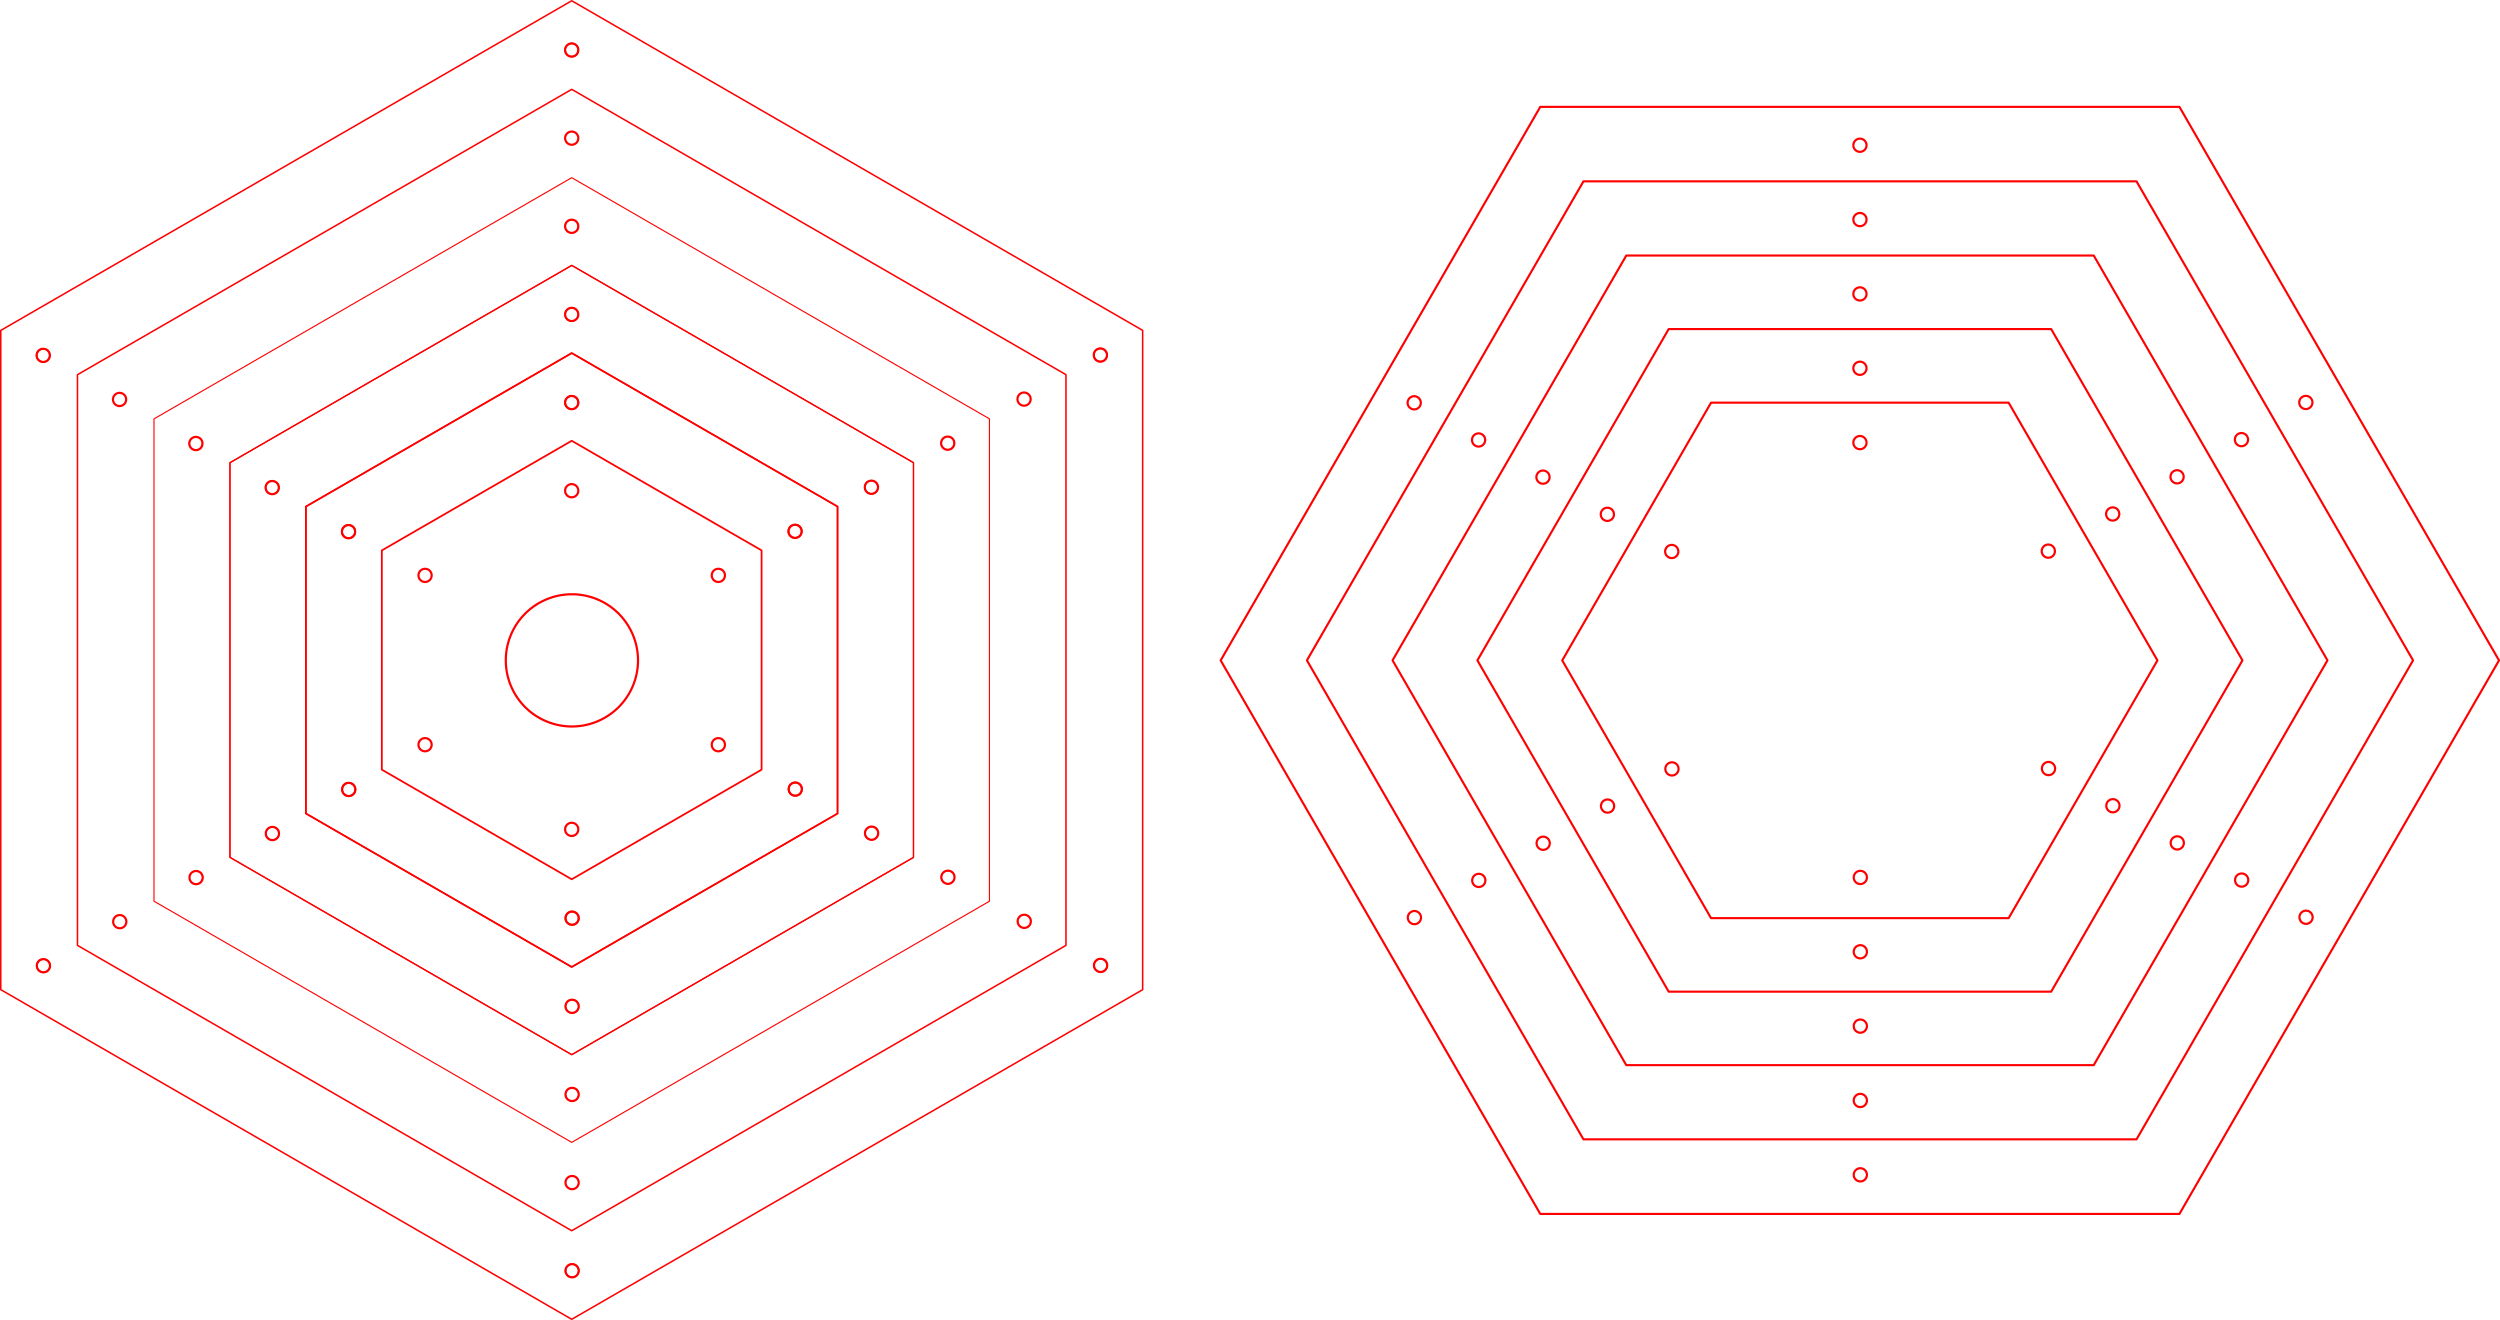<?xml version="1.0" encoding="UTF-8" standalone="no"?>
<!-- Created with Inkscape (http://www.inkscape.org/) -->

<svg
   width="567.296mm"
   height="299.549mm"
   viewBox="0 0 567.296 299.549"
   version="1.1"
   id="svg1"
   inkscape:version="1.3.2 (091e20e, 2023-11-25, custom)"
   sodipodi:docname="lampa.svg"
   xmlns:inkscape="http://www.inkscape.org/namespaces/inkscape"
   xmlns:sodipodi="http://sodipodi.sourceforge.net/DTD/sodipodi-0.dtd"
   xmlns="http://www.w3.org/2000/svg"
   xmlns:svg="http://www.w3.org/2000/svg">
  <sodipodi:namedview
     id="namedview1"
     pagecolor="#ffffff"
     bordercolor="#000000"
     borderopacity="0.25"
     inkscape:showpageshadow="2"
     inkscape:pageopacity="0.0"
     inkscape:pagecheckerboard="0"
     inkscape:deskcolor="#d1d1d1"
     inkscape:document-units="mm"
     showguides="false"
     showgrid="false"
     inkscape:zoom="0.40996022"
     inkscape:cx="1120.8405"
     inkscape:cy="567.1282"
     inkscape:window-width="1366"
     inkscape:window-height="705"
     inkscape:window-x="-8"
     inkscape:window-y="-8"
     inkscape:window-maximized="1"
     inkscape:current-layer="layer1">
    <inkscape:grid
       id="grid21"
       units="mm"
       originx="0.176"
       originy="-0.149"
       spacingx="1"
       spacingy="1"
       empcolor="#0099e5"
       empopacity="0.302"
       color="#0099e5"
       opacity="0.149"
       empspacing="5"
       dotted="false"
       gridanglex="30"
       gridanglez="30"
       visible="false" />
    <sodipodi:guide
       position="129.776,101.781"
       orientation="0,1"
       id="guide21"
       inkscape:locked="false"
       inkscape:label=""
       inkscape:color="rgb(0,134,229)" />
    <sodipodi:guide
       position="129.732,181.228"
       orientation="1,0"
       id="guide22"
       inkscape:locked="false" />
    <sodipodi:guide
       position="129.776,101.781"
       orientation="0.866,-0.5"
       id="guide23"
       inkscape:locked="false"
       inkscape:label=""
       inkscape:color="rgb(0,134,229)" />
    <sodipodi:guide
       position="129.776,101.781"
       orientation="-0.866,-0.5"
       id="guide24"
       inkscape:label=""
       inkscape:locked="false"
       inkscape:color="rgb(0,134,229)" />
    <sodipodi:guide
       position="129.776,101.781"
       orientation="-0.5,0.866"
       id="guide25"
       inkscape:label=""
       inkscape:locked="false"
       inkscape:color="rgb(0,134,229)" />
    <sodipodi:guide
       position="129.776,101.781"
       orientation="0.5,0.866"
       id="guide26"
       inkscape:label=""
       inkscape:locked="false"
       inkscape:color="rgb(0,134,229)" />
    <sodipodi:guide
       position="109.29,218.596"
       orientation="0,1"
       id="guide41"
       inkscape:locked="false"
       inkscape:label=""
       inkscape:color="rgb(0,134,229)" />
  </sodipodi:namedview>
  <defs
     id="defs1">
    <inkscape:path-effect
       effect="copy_rotate"
       starting_point="131.1,150"
       origin="129.6,150"
       id="path-effect112"
       is_visible="true"
       lpeversion="1.2"
       lpesatellites=""
       method="normal"
       num_copies="6"
       starting_angle="0"
       rotation_angle="60"
       gap="-0.01"
       copies_to_360="true"
       mirror_copies="false"
       split_items="false"
       link_styles="false" />
    <inkscape:path-effect
       effect="copy_rotate"
       starting_point="139.902,93.531"
       origin="138.402,93.531"
       id="path-effect75"
       is_visible="true"
       lpeversion="1.2"
       lpesatellites=""
       method="normal"
       num_copies="6"
       starting_angle="0"
       rotation_angle="60"
       gap="-0.01"
       copies_to_360="true"
       mirror_copies="false"
       split_items="false"
       link_styles="false" />
    <inkscape:path-effect
       effect="copy_rotate"
       starting_point="165.168,93.608"
       origin="138.446,93.608"
       id="path-effect41"
       is_visible="true"
       lpeversion="1.2"
       lpesatellites=""
       method="normal"
       num_copies="6"
       starting_angle="0"
       rotation_angle="72"
       gap="-0.01"
       copies_to_360="true"
       mirror_copies="false"
       split_items="false"
       link_styles="false" />
    <inkscape:path-effect
       effect="offset"
       id="path-effect20"
       is_visible="true"
       lpeversion="1.2"
       linejoin_type="miter"
       unit="mm"
       offset="-37.166"
       miter_limit="4"
       attempt_force_join="false"
       update_on_knot_move="true" />
    <inkscape:path-effect
       effect="offset"
       id="path-effect18"
       is_visible="true"
       lpeversion="1.2"
       linejoin_type="miter"
       unit="mm"
       offset="-52.033"
       miter_limit="4"
       attempt_force_join="false"
       update_on_knot_move="true" />
    <inkscape:path-effect
       effect="offset"
       id="path-effect16"
       is_visible="true"
       lpeversion="1.2"
       linejoin_type="miter"
       unit="mm"
       offset="-66.9"
       miter_limit="4"
       attempt_force_join="false"
       update_on_knot_move="true" />
    <inkscape:path-effect
       effect="offset"
       id="path-effect14"
       is_visible="true"
       lpeversion="1.2"
       linejoin_type="miter"
       unit="mm"
       offset="-74.333"
       miter_limit="4"
       attempt_force_join="false"
       update_on_knot_move="true" />
    <inkscape:path-effect
       effect="offset"
       id="path-effect12"
       is_visible="true"
       lpeversion="1.2"
       linejoin_type="miter"
       unit="mm"
       offset="-81.766"
       miter_limit="4"
       attempt_force_join="false"
       update_on_knot_move="true" />
    <inkscape:path-effect
       effect="offset"
       id="path-effect10"
       is_visible="true"
       lpeversion="1.2"
       linejoin_type="miter"
       unit="mm"
       offset="-152.714"
       miter_limit="4"
       attempt_force_join="false"
       update_on_knot_move="true" />
    <inkscape:path-effect
       effect="offset"
       id="path-effect8"
       is_visible="true"
       lpeversion="1.2"
       linejoin_type="miter"
       unit="mm"
       offset="-89.2"
       miter_limit="4"
       attempt_force_join="false"
       update_on_knot_move="true" />
    <inkscape:path-effect
       effect="offset"
       id="path-effect6"
       is_visible="true"
       lpeversion="1.2"
       linejoin_type="miter"
       unit="mm"
       offset="-50.092"
       miter_limit="4"
       attempt_force_join="false"
       update_on_knot_move="true" />
    <inkscape:path-effect
       effect="offset"
       id="path-effect4"
       is_visible="true"
       lpeversion="1.2"
       linejoin_type="miter"
       unit="mm"
       offset="-22.063"
       miter_limit="4"
       attempt_force_join="false"
       update_on_knot_move="true" />
    <inkscape:path-effect
       effect="offset"
       id="path-effect6-3"
       is_visible="true"
       lpeversion="1.2"
       linejoin_type="miter"
       unit="mm"
       offset="-48.552"
       miter_limit="4"
       attempt_force_join="false"
       update_on_knot_move="true" />
    <inkscape:path-effect
       effect="offset"
       id="path-effect12-3"
       is_visible="true"
       lpeversion="1.2"
       linejoin_type="miter"
       unit="mm"
       offset="-79.252"
       miter_limit="4"
       attempt_force_join="false"
       update_on_knot_move="true" />
    <inkscape:path-effect
       effect="offset"
       id="path-effect16-2"
       is_visible="true"
       lpeversion="1.2"
       linejoin_type="miter"
       unit="mm"
       offset="-64.843"
       miter_limit="4"
       attempt_force_join="false"
       update_on_knot_move="true" />
    <inkscape:path-effect
       effect="offset"
       id="path-effect18-2"
       is_visible="true"
       lpeversion="1.2"
       linejoin_type="miter"
       unit="mm"
       offset="-50.433"
       miter_limit="4"
       attempt_force_join="false"
       update_on_knot_move="true" />
    <inkscape:path-effect
       effect="offset"
       id="path-effect20-3"
       is_visible="true"
       lpeversion="1.2"
       linejoin_type="miter"
       unit="mm"
       offset="-36.024"
       miter_limit="4"
       attempt_force_join="false"
       update_on_knot_move="true" />
  </defs>
  <g
     inkscape:label="Layer 1"
     inkscape:groupmode="layer"
     id="layer1"
     transform="translate(-8.67,56.243)"
     style="display:inline">
    <path
       d="M 138.402,-56.069 8.845,18.731 V 168.331 L 138.402,243.131 267.959,168.331 V 18.731 Z m 0,9.676 c 0.828,0 1.5,0.672 1.5,1.5 0,0.828 -0.672,1.5 -1.5,1.5 -0.828,0 -1.5,-0.672 -1.5,-1.5 0,-0.828 0.671,-1.5 1.5,-1.5 z m 0.002,10.424 L 250.554,28.779 V 158.283 L 138.404,223.03 26.25,158.28 V 28.783 Z M 258.328,22.82 c 0.532,-0.014 1.055,0.257 1.339,0.75 0.414,0.717 0.168,1.635 -0.549,2.049 -0.717,0.414 -1.635,0.169 -2.049,-0.549 -0.414,-0.717 -0.168,-1.635 0.549,-2.049 0.224,-0.129 0.468,-0.195 0.71,-0.201 z m -239.881,0.077 c 0.265,-0.006 0.536,0.058 0.782,0.201 0.717,0.414 0.963,1.332 0.549,2.049 -0.414,0.717 -1.332,0.963 -2.049,0.549 -0.717,-0.414 -0.963,-1.332 -0.549,-2.049 0.272,-0.471 0.76,-0.738 1.267,-0.75 z M 258.381,161.32 c 0.265,-0.006 0.535,0.058 0.782,0.201 0.717,0.414 0.964,1.332 0.549,2.049 -0.414,0.717 -1.332,0.964 -2.049,0.549 -0.717,-0.414 -0.964,-1.332 -0.549,-2.049 0.272,-0.471 0.761,-0.738 1.267,-0.75 z m -239.897,0.077 c 0.532,-0.014 1.054,0.257 1.339,0.75 0.414,0.717 0.169,1.635 -0.549,2.049 -0.717,0.414 -1.635,0.168 -2.049,-0.549 -0.414,-0.717 -0.169,-1.635 0.549,-2.049 0.224,-0.129 0.468,-0.194 0.71,-0.201 z m 120.007,69.211 c 0.828,0 1.5,0.672 1.5,1.5 0,0.828 -0.672,1.5 -1.5,1.5 -0.828,0 -1.5,-0.671 -1.5,-1.5 0,-0.828 0.671,-1.5 1.5,-1.5 z"
       style="fill:none;stroke:#ff0000;stroke-width:0.35;stroke-linejoin:round"
       id="path112" />
    <path
       d="M 138.404,-15.924 43.612,38.805 V 148.258 l 94.792,54.728 94.788,-54.724 V 38.801 Z m -0.002,9.532 c 0.828,0 1.5,0.672 1.5,1.5 0,0.828 -0.672,1.5 -1.5,1.5 -0.828,0 -1.5,-0.671 -1.5,-1.5 0,-0.828 0.671,-1.5 1.5,-1.5 z m 0.002,10.369 77.554,44.775 V 138.31 L 138.403,183.085 60.847,138.307 V 48.755 Z M 223.687,42.819 c 0.532,-0.014 1.054,0.257 1.339,0.75 0.414,0.717 0.169,1.635 -0.549,2.049 -0.717,0.414 -1.635,0.169 -2.049,-0.549 -0.414,-0.717 -0.169,-1.635 0.549,-2.049 0.224,-0.129 0.468,-0.195 0.71,-0.201 z m -170.599,0.077 c 0.265,-0.006 0.535,0.059 0.782,0.201 0.717,0.414 0.964,1.332 0.549,2.049 -0.414,0.717 -1.332,0.963 -2.049,0.549 -0.717,-0.414 -0.964,-1.332 -0.549,-2.049 0.272,-0.471 0.761,-0.738 1.267,-0.75 z m 170.651,98.423 c 0.265,-0.006 0.536,0.059 0.782,0.201 0.717,0.414 0.963,1.332 0.549,2.049 -0.414,0.717 -1.332,0.964 -2.049,0.549 -0.717,-0.414 -0.963,-1.332 -0.549,-2.049 0.272,-0.471 0.76,-0.738 1.267,-0.75 z m -170.543,0.077 c 0.506,0.011 0.995,0.279 1.267,0.75 0.414,0.717 0.168,1.635 -0.549,2.049 -0.717,0.414 -1.635,0.168 -2.049,-0.549 -0.414,-0.717 -0.168,-1.635 0.549,-2.049 0.247,-0.142 0.517,-0.207 0.782,-0.201 z m 85.294,49.211 c 0.828,0 1.5,0.672 1.5,1.5 0,0.828 -0.672,1.5 -1.5,1.5 -0.828,0 -1.5,-0.672 -1.5,-1.5 0,-0.828 0.671,-1.5 1.5,-1.5 z"
       style="fill:none;stroke:#ff0000;stroke-width:0.257;stroke-linejoin:round"
       id="path110" />
    <path
       d="M 138.403,3.977 60.847,48.755 v 89.552 l 77.557,44.778 77.554,-44.775 V 48.752 Z m -0.002,9.63 c 0.828,0 1.5,0.672 1.5,1.5 0,0.828 -0.672,1.5 -1.5,1.5 -0.828,0 -1.5,-0.672 -1.5,-1.5 0,-0.828 0.671,-1.5 1.5,-1.5 z m 0.002,10.27 60.319,34.825 V 128.359 L 138.403,163.184 78.081,128.357 V 58.705 Z m 68.036,28.941 c 0.506,0.011 0.995,0.279 1.267,0.75 0.414,0.717 0.169,1.635 -0.549,2.049 -0.717,0.414 -1.635,0.168 -2.049,-0.549 -0.414,-0.717 -0.169,-1.635 0.549,-2.049 0.247,-0.142 0.517,-0.207 0.782,-0.201 z m -136.03,0.077 c 0.265,-0.006 0.536,0.059 0.782,0.201 0.717,0.414 0.963,1.332 0.549,2.049 -0.414,0.717 -1.332,0.964 -2.049,0.549 -0.717,-0.414 -0.964,-1.332 -0.549,-2.049 0.272,-0.471 0.761,-0.738 1.267,-0.75 z M 206.419,131.32 c 0.265,-0.006 0.536,0.059 0.782,0.201 0.717,0.414 0.963,1.332 0.549,2.049 -0.414,0.717 -1.332,0.963 -2.049,0.549 -0.717,-0.414 -0.963,-1.332 -0.549,-2.049 0.272,-0.471 0.76,-0.738 1.267,-0.75 z m -135.974,0.077 c 0.532,-0.014 1.055,0.257 1.339,0.75 0.414,0.717 0.169,1.635 -0.549,2.049 -0.717,0.414 -1.635,0.169 -2.049,-0.549 -0.414,-0.717 -0.168,-1.635 0.549,-2.049 0.224,-0.129 0.468,-0.195 0.71,-0.201 z m 68.045,39.212 c 0.828,0 1.5,0.671 1.5,1.5 0,0.828 -0.672,1.5 -1.5,1.5 -0.828,0 -1.5,-0.672 -1.5,-1.5 0,-0.828 0.671,-1.5 1.5,-1.5 z"
       style="fill:none;stroke:#ff0000;stroke-width:0.314;stroke-linejoin:round"
       id="path109" />
    <path
       d="M 138.403,23.878 78.081,58.705 v 69.652 l 60.322,34.827 60.319,-34.824 V 58.703 Z m -0.002,9.73 c 0.828,0 1.5,0.671 1.5,1.5 0,0.828 -0.672,1.5 -1.5,1.5 -0.828,0 -1.5,-0.672 -1.5,-1.5 0,-0.828 0.671,-1.5 1.5,-1.5 z m 0.001,10.171 43.085,24.874 V 118.408 L 138.403,143.283 95.315,118.407 V 68.656 Z M 189.046,62.82 c 0.532,-0.014 1.055,0.257 1.339,0.75 0.414,0.717 0.169,1.635 -0.549,2.049 -0.717,0.414 -1.635,0.168 -2.049,-0.549 -0.414,-0.717 -0.168,-1.635 0.549,-2.049 0.224,-0.129 0.468,-0.194 0.71,-0.201 z m -101.317,0.077 c 0.265,-0.006 0.536,0.058 0.782,0.201 0.717,0.414 0.963,1.332 0.549,2.049 -0.414,0.717 -1.332,0.964 -2.049,0.549 -0.717,-0.414 -0.963,-1.332 -0.549,-2.049 0.272,-0.471 0.76,-0.738 1.267,-0.75 z m 101.37,58.423 c 0.265,-0.006 0.536,0.059 0.782,0.201 0.717,0.414 0.963,1.332 0.549,2.049 -0.414,0.717 -1.332,0.963 -2.049,0.549 -0.717,-0.414 -0.964,-1.332 -0.549,-2.049 0.272,-0.471 0.761,-0.738 1.267,-0.75 z m -101.333,0.077 c 0.532,-0.014 1.055,0.257 1.339,0.75 0.414,0.717 0.169,1.635 -0.549,2.049 -0.717,0.414 -1.635,0.169 -2.049,-0.549 -0.414,-0.717 -0.169,-1.635 0.549,-2.049 0.224,-0.129 0.468,-0.195 0.71,-0.201 z m 50.725,29.211 c 0.828,0 1.5,0.672 1.5,1.5 0,0.828 -0.672,1.5 -1.5,1.5 -0.828,0 -1.5,-0.672 -1.5,-1.5 0,-0.828 0.671,-1.5 1.5,-1.5 z"
       style="fill:none;stroke:#ff0000;stroke-width:0.403;stroke-linejoin:round"
       id="path108" />
    <path
       d="m 258.328,22.82 c -0.242,0.006 -0.485,0.072 -0.71,0.201 -0.717,0.414 -0.964,1.332 -0.549,2.049 0.414,0.717 1.332,0.963 2.049,0.549 0.717,-0.414 0.964,-1.332 0.549,-2.049 -0.285,-0.493 -0.807,-0.764 -1.339,-0.75 z"
       style="fill:none;stroke:#ff0000;stroke-width:0.5;stroke-linejoin:round"
       id="path106" />
    <path
       d="m 189.046,62.82 c -0.242,0.006 -0.485,0.071 -0.71,0.201 -0.717,0.414 -0.964,1.332 -0.549,2.049 0.414,0.717 1.332,0.964 2.049,0.549 0.717,-0.414 0.963,-1.332 0.549,-2.049 -0.285,-0.493 -0.808,-0.764 -1.339,-0.75 z"
       style="fill:none;stroke:#ff0000;stroke-width:0.5;stroke-linejoin:round"
       id="path105" />
    <path
       d="m 241.008,32.82 c -0.242,0.006 -0.485,0.072 -0.71,0.201 -0.717,0.414 -0.964,1.332 -0.549,2.049 0.414,0.717 1.332,0.963 2.049,0.549 0.717,-0.414 0.964,-1.332 0.549,-2.049 -0.285,-0.493 -0.807,-0.764 -1.339,-0.75 z"
       style="fill:none;stroke:#ff0000;stroke-width:0.5;stroke-linejoin:round"
       id="path104" />
    <path
       d="m 223.687,42.819 c -0.242,0.006 -0.486,0.072 -0.71,0.201 -0.717,0.414 -0.963,1.332 -0.549,2.049 0.414,0.717 1.332,0.963 2.049,0.549 0.717,-0.414 0.963,-1.332 0.549,-2.049 -0.285,-0.493 -0.807,-0.764 -1.339,-0.75 z"
       style="fill:none;stroke:#ff0000;stroke-width:0.5;stroke-linejoin:round"
       id="path103" />
    <path
       d="m 206.439,52.819 c -0.265,-0.006 -0.536,0.059 -0.782,0.201 -0.717,0.414 -0.963,1.332 -0.549,2.049 0.414,0.717 1.332,0.964 2.049,0.549 0.717,-0.414 0.963,-1.332 0.549,-2.049 -0.272,-0.471 -0.76,-0.738 -1.267,-0.75 z"
       style="fill:none;stroke:#ff0000;stroke-width:0.5;stroke-linejoin:round"
       id="path102" />
    <path
       d="m 258.381,161.32 c -0.506,0.011 -0.995,0.279 -1.267,0.75 -0.414,0.717 -0.168,1.635 0.549,2.049 0.717,0.414 1.635,0.168 2.049,-0.549 0.414,-0.717 0.168,-1.635 -0.549,-2.049 -0.247,-0.142 -0.517,-0.206 -0.782,-0.201 z"
       style="fill:none;stroke:#ff0000;stroke-width:0.5;stroke-linejoin:round"
       id="path101" />
    <path
       d="m 189.099,121.32 c -0.507,0.011 -0.995,0.279 -1.267,0.75 -0.414,0.717 -0.168,1.635 0.549,2.049 0.717,0.414 1.635,0.169 2.049,-0.549 0.414,-0.717 0.169,-1.635 -0.549,-2.049 -0.247,-0.142 -0.517,-0.207 -0.782,-0.201 z"
       style="fill:none;stroke:#ff0000;stroke-width:0.5;stroke-linejoin:round"
       id="path100" />
    <path
       d="m 241.061,151.32 c -0.506,0.011 -0.995,0.279 -1.267,0.75 -0.414,0.717 -0.168,1.635 0.549,2.049 0.717,0.414 1.635,0.168 2.049,-0.549 0.414,-0.717 0.168,-1.635 -0.549,-2.049 -0.247,-0.142 -0.517,-0.206 -0.782,-0.201 z"
       style="fill:none;stroke:#ff0000;stroke-width:0.5;stroke-linejoin:round"
       id="path99" />
    <path
       d="m 223.74,141.319 c -0.507,0.011 -0.995,0.279 -1.267,0.75 -0.414,0.717 -0.169,1.635 0.549,2.049 0.717,0.414 1.635,0.168 2.049,-0.549 0.414,-0.717 0.169,-1.635 -0.549,-2.049 -0.247,-0.142 -0.517,-0.207 -0.782,-0.201 z"
       style="fill:none;stroke:#ff0000;stroke-width:0.5;stroke-linejoin:round"
       id="path98" />
    <path
       d="m 206.419,131.32 c -0.507,0.011 -0.995,0.279 -1.267,0.75 -0.414,0.717 -0.169,1.635 0.549,2.049 0.717,0.414 1.635,0.169 2.049,-0.549 0.414,-0.717 0.169,-1.635 -0.549,-2.049 -0.247,-0.142 -0.517,-0.207 -0.782,-0.201 z"
       style="fill:none;stroke:#ff0000;stroke-width:0.5;stroke-linejoin:round"
       id="path97" />
    <path
       d="m 138.491,230.608 c -0.828,0 -1.5,0.672 -1.5,1.5 0,0.828 0.671,1.5 1.5,1.5 0.828,0 1.5,-0.671 1.5,-1.5 0,-0.828 -0.672,-1.5 -1.5,-1.5 z"
       style="fill:none;stroke:#ff0000;stroke-width:0.5;stroke-linejoin:round"
       id="path96" />
    <path
       d="m 138.491,150.608 c -0.828,0 -1.5,0.672 -1.5,1.5 0,0.828 0.671,1.5 1.5,1.5 0.828,0 1.5,-0.672 1.5,-1.5 0,-0.828 -0.672,-1.5 -1.5,-1.5 z"
       style="fill:none;stroke:#ff0000;stroke-width:0.5;stroke-linejoin:round"
       id="path95" />
    <path
       d="m 138.491,210.608 c -0.828,0 -1.5,0.671 -1.5,1.5 0,0.828 0.671,1.5 1.5,1.5 0.828,0 1.5,-0.672 1.5,-1.5 0,-0.828 -0.672,-1.5 -1.5,-1.5 z"
       style="fill:none;stroke:#ff0000;stroke-width:0.5;stroke-linejoin:round"
       id="path94" />
    <path
       d="m 138.491,190.608 c -0.828,0 -1.5,0.672 -1.5,1.5 0,0.828 0.671,1.5 1.5,1.5 0.828,0 1.5,-0.672 1.5,-1.5 0,-0.828 -0.672,-1.5 -1.5,-1.5 z"
       style="fill:none;stroke:#ff0000;stroke-width:0.5;stroke-linejoin:round"
       id="path93" />
    <path
       d="m 138.491,170.608 c -0.828,0 -1.5,0.671 -1.5,1.5 0,0.828 0.671,1.5 1.5,1.5 0.828,0 1.5,-0.672 1.5,-1.5 0,-0.828 -0.672,-1.5 -1.5,-1.5 z"
       style="fill:none;stroke:#ff0000;stroke-width:0.5;stroke-linejoin:round"
       id="path92" />
    <path
       d="m 18.484,161.397 c -0.242,0.006 -0.486,0.071 -0.71,0.201 -0.717,0.414 -0.963,1.332 -0.549,2.049 0.414,0.717 1.332,0.964 2.049,0.549 0.717,-0.414 0.963,-1.332 0.549,-2.049 -0.285,-0.493 -0.807,-0.764 -1.339,-0.75 z"
       style="fill:none;stroke:#ff0000;stroke-width:0.5;stroke-linejoin:round"
       id="path91" />
    <path
       d="m 87.766,121.397 c -0.242,0.006 -0.485,0.072 -0.71,0.201 -0.717,0.414 -0.963,1.332 -0.549,2.049 0.414,0.717 1.332,0.963 2.049,0.549 0.717,-0.414 0.963,-1.332 0.549,-2.049 -0.285,-0.493 -0.808,-0.764 -1.339,-0.75 z"
       style="fill:none;stroke:#ff0000;stroke-width:0.5;stroke-linejoin:round"
       id="path90" />
    <path
       d="m 35.804,151.397 c -0.242,0.006 -0.486,0.071 -0.71,0.201 -0.717,0.414 -0.963,1.332 -0.549,2.049 0.414,0.717 1.332,0.964 2.049,0.549 0.717,-0.414 0.964,-1.332 0.549,-2.049 -0.285,-0.493 -0.808,-0.764 -1.339,-0.75 z"
       style="fill:none;stroke:#ff0000;stroke-width:0.5;stroke-linejoin:round"
       id="path89" />
    <path
       d="m 53.197,141.396 c -0.265,-0.006 -0.535,0.059 -0.782,0.201 -0.717,0.414 -0.964,1.332 -0.549,2.049 0.414,0.717 1.332,0.964 2.049,0.549 0.717,-0.414 0.964,-1.332 0.549,-2.049 -0.272,-0.471 -0.761,-0.738 -1.267,-0.75 z"
       style="fill:none;stroke:#ff0000;stroke-width:0.5;stroke-linejoin:round"
       id="path88" />
    <path
       d="m 70.445,131.397 c -0.242,0.006 -0.485,0.072 -0.71,0.201 -0.717,0.414 -0.964,1.332 -0.549,2.049 0.414,0.717 1.332,0.963 2.049,0.549 0.717,-0.414 0.963,-1.332 0.549,-2.049 -0.285,-0.493 -0.808,-0.764 -1.339,-0.75 z"
       style="fill:none;stroke:#ff0000;stroke-width:0.5;stroke-linejoin:round"
       id="path87" />
    <path
       d="m 18.447,22.897 c -0.507,0.011 -0.995,0.279 -1.267,0.75 -0.414,0.717 -0.169,1.635 0.549,2.049 0.717,0.414 1.635,0.169 2.049,-0.549 0.414,-0.717 0.169,-1.635 -0.549,-2.049 -0.247,-0.142 -0.517,-0.206 -0.782,-0.201 z"
       style="fill:none;stroke:#ff0000;stroke-width:0.5;stroke-linejoin:round"
       id="path86" />
    <path
       d="m 87.729,62.897 c -0.507,0.011 -0.995,0.279 -1.267,0.75 -0.414,0.717 -0.169,1.635 0.549,2.049 0.717,0.414 1.635,0.168 2.049,-0.549 0.414,-0.717 0.169,-1.635 -0.549,-2.049 -0.247,-0.142 -0.517,-0.206 -0.782,-0.201 z"
       style="fill:none;stroke:#ff0000;stroke-width:0.5;stroke-linejoin:round"
       id="path85" />
    <path
       d="m 35.768,32.897 c -0.507,0.011 -0.995,0.279 -1.267,0.75 -0.414,0.717 -0.169,1.635 0.549,2.049 0.717,0.414 1.635,0.169 2.049,-0.549 0.414,-0.717 0.168,-1.635 -0.549,-2.049 -0.247,-0.142 -0.517,-0.207 -0.782,-0.201 z"
       style="fill:none;stroke:#ff0000;stroke-width:0.5;stroke-linejoin:round"
       id="path84" />
    <path
       d="m 53.089,42.896 c -0.507,0.011 -0.995,0.279 -1.267,0.75 -0.414,0.717 -0.168,1.635 0.549,2.049 0.717,0.414 1.635,0.169 2.049,-0.549 0.414,-0.717 0.168,-1.635 -0.549,-2.049 -0.247,-0.142 -0.517,-0.207 -0.782,-0.201 z"
       style="fill:none;stroke:#ff0000;stroke-width:0.5;stroke-linejoin:round"
       id="path83" />
    <path
       d="m 70.409,52.896 c -0.507,0.011 -0.995,0.279 -1.267,0.75 -0.414,0.717 -0.168,1.635 0.549,2.049 0.717,0.414 1.635,0.168 2.049,-0.549 0.414,-0.717 0.169,-1.635 -0.549,-2.049 -0.247,-0.142 -0.517,-0.207 -0.782,-0.201 z"
       style="fill:none;stroke:#ff0000;stroke-width:0.5;stroke-linejoin:round"
       id="path82" />
    <path
       d="m 138.402,-46.392 c -0.828,0 -1.5,0.672 -1.5,1.5 0,0.828 0.671,1.5 1.5,1.5 0.828,0 1.5,-0.672 1.5,-1.5 0,-0.828 -0.672,-1.5 -1.5,-1.5 z"
       style="fill:none;stroke:#ff0000;stroke-width:0.5;stroke-linejoin:round"
       id="path81" />
    <path
       d="m 138.402,33.608 c -0.828,0 -1.5,0.671 -1.5,1.5 0,0.828 0.671,1.5 1.5,1.5 0.828,0 1.5,-0.672 1.5,-1.5 0,-0.828 -0.672,-1.5 -1.5,-1.5 z"
       style="fill:none;stroke:#ff0000;stroke-width:0.5;stroke-linejoin:round"
       id="path80" />
    <path
       d="m 138.402,-26.392 c -0.828,0 -1.5,0.671 -1.5,1.5 0,0.828 0.671,1.5 1.5,1.5 0.828,0 1.5,-0.672 1.5,-1.5 0,-0.828 -0.672,-1.5 -1.5,-1.5 z"
       style="fill:none;stroke:#ff0000;stroke-width:0.5;stroke-linejoin:round"
       id="path79" />
    <path
       d="m 138.402,-6.392 c -0.828,0 -1.5,0.672 -1.5,1.5 0,0.828 0.671,1.5 1.5,1.5 0.828,0 1.5,-0.671 1.5,-1.5 0,-0.828 -0.672,-1.5 -1.5,-1.5 z"
       style="fill:none;stroke:#ff0000;stroke-width:0.5;stroke-linejoin:round"
       id="path78" />
    <path
       d="m 138.402,13.608 c -0.828,0 -1.5,0.672 -1.5,1.5 0,0.828 0.671,1.5 1.5,1.5 0.828,0 1.5,-0.672 1.5,-1.5 0,-0.828 -0.672,-1.5 -1.5,-1.5 z"
       style="fill:none;stroke:#ff0000;stroke-width:0.5;stroke-linejoin:round"
       id="path77" />
    <path
       d="m 138.402,53.608 c -0.828,0 -1.5,0.672 -1.5,1.5 0,0.828 0.672,1.5 1.5,1.5 0.828,0 1.5,-0.671 1.5,-1.5 0,-0.828 -0.672,-1.5 -1.5,-1.5 z m -33.38,19.215 c -0.48,0.034 -0.936,0.298 -1.195,0.746 -0.414,0.717 -0.168,1.635 0.549,2.049 0.717,0.414 1.635,0.169 2.049,-0.549 0.414,-0.717 0.168,-1.635 -0.549,-2.049 -0.269,-0.155 -0.566,-0.218 -0.854,-0.197 z m 66.759,5.17e-4 c -0.288,-0.02 -0.585,0.042 -0.854,0.197 -0.717,0.414 -0.963,1.332 -0.549,2.049 0.414,0.717 1.332,0.964 2.049,0.549 0.717,-0.414 0.963,-1.332 0.549,-2.049 -0.259,-0.448 -0.714,-0.713 -1.195,-0.747 z m -66.551,38.422 c -0.288,-0.02 -0.585,0.042 -0.854,0.197 -0.717,0.414 -0.964,1.332 -0.549,2.049 0.414,0.717 1.332,0.963 2.049,0.549 0.717,-0.414 0.963,-1.332 0.549,-2.049 -0.259,-0.448 -0.714,-0.712 -1.195,-0.746 z m 66.342,5.2e-4 c -0.48,0.034 -0.935,0.298 -1.194,0.747 -0.414,0.717 -0.169,1.635 0.549,2.049 0.717,0.414 1.635,0.168 2.049,-0.549 0.414,-0.717 0.169,-1.635 -0.549,-2.049 -0.269,-0.155 -0.567,-0.218 -0.855,-0.197 z m -33.171,19.208 c -0.828,0 -1.5,0.672 -1.5,1.5 0,0.828 0.671,1.5 1.5,1.5 0.828,0 1.5,-0.671 1.5,-1.5 0,-0.828 -0.672,-1.5 -1.5,-1.5 z"
       style="fill:none;stroke:#ff0000;stroke-width:0.5;stroke-linejoin:round"
       id="path76" />
  </g>
  <g
     inkscape:groupmode="layer"
     id="layer2"
     inkscape:label="Layer 2"
     style="display:inline"
     transform="translate(0.176,-0.149)">
    <path
       id="circle37"
       style="fill:none;stroke:#ff0000;stroke-width:0.5;stroke-linejoin:round"
       d="m 131.056,100.665 c 0,0.828 -0.672,1.5 -1.5,1.5 -0.828,0 -1.5,-0.672 -1.5,-1.5 0,-0.828 0.672,-1.5 1.5,-1.5 0.828,0 1.5,0.672 1.5,1.5 z m 0,-16.87 c 0,0.828 -0.672,1.5 -1.5,1.5 -0.828,0 -1.5,-0.672 -1.5,-1.5 0,-0.828 0.672,-1.5 1.5,-1.5 0.828,0 1.5,0.672 1.5,1.5 z m 0,-16.87 c 0,0.828 -0.672,1.5 -1.5,1.5 -0.828,0 -1.5,-0.672 -1.5,-1.5 0,-0.828 0.672,-1.5 1.5,-1.5 0.828,0 1.5,0.672 1.5,1.5 z m 0,-16.87 c 0,0.828 -0.672,1.5 -1.5,1.5 -0.828,0 -1.5,-0.672 -1.5,-1.5 0,-0.828 0.672,-1.5 1.5,-1.5 0.828,0 1.5,0.672 1.5,1.5 z m 0,-16.87 c 0,0.828 -0.672,1.5 -1.5,1.5 -0.828,0 -1.5,-0.672 -1.5,-1.5 0,-0.828 0.672,-1.5 1.5,-1.5 0.828,0 1.5,0.672 1.5,1.5 z M 87.602,124.072 c 0.717,0.414 0.963,1.332 0.549,2.049 -0.414,0.717 -1.332,0.963 -2.049,0.549 -0.717,-0.414 -0.963,-1.332 -0.549,-2.049 0.414,-0.717 1.332,-0.963 2.049,-0.549 z m -14.61,-8.435 c 0.717,0.414 0.963,1.332 0.549,2.049 -0.414,0.717 -1.332,0.963 -2.049,0.549 -0.717,-0.414 -0.963,-1.332 -0.549,-2.049 0.414,-0.717 1.332,-0.963 2.049,-0.549 z m -14.61,-8.435 c 0.717,0.414 0.963,1.332 0.549,2.049 -0.414,0.717 -1.332,0.963 -2.049,0.549 -0.717,-0.414 -0.963,-1.332 -0.549,-2.049 0.414,-0.717 1.332,-0.963 2.049,-0.549 z M 43.773,98.767 c 0.717,0.414 0.963,1.332 0.549,2.049 -0.414,0.717 -1.332,0.963 -2.049,0.549 -0.717,-0.414 -0.963,-1.332 -0.549,-2.049 0.414,-0.717 1.332,-0.963 2.049,-0.549 z m -14.61,-8.435 c 0.717,0.414 0.963,1.332 0.549,2.049 -0.414,0.717 -1.332,0.963 -2.049,0.549 -0.717,-0.414 -0.963,-1.332 -0.549,-2.049 0.414,-0.717 1.332,-0.963 2.049,-0.549 z m 56.984,83.075 c 0.717,-0.414 1.635,-0.168 2.049,0.549 0.414,0.717 0.168,1.635 -0.549,2.049 -0.717,0.414 -1.635,0.168 -2.049,-0.549 -0.414,-0.717 -0.168,-1.635 0.549,-2.049 z m -14.61,8.435 c 0.717,-0.414 1.635,-0.168 2.049,0.549 0.414,0.717 0.168,1.635 -0.549,2.049 -0.717,0.414 -1.635,0.168 -2.049,-0.549 -0.414,-0.717 -0.168,-1.635 0.549,-2.049 z m -14.61,8.435 c 0.717,-0.414 1.635,-0.168 2.049,0.549 0.414,0.717 0.168,1.635 -0.549,2.049 -0.717,0.414 -1.635,0.168 -2.049,-0.549 -0.414,-0.717 -0.168,-1.635 0.549,-2.049 z m -14.61,8.435 c 0.717,-0.414 1.635,-0.168 2.049,0.549 0.414,0.717 0.168,1.635 -0.549,2.049 -0.717,0.414 -1.635,0.168 -2.049,-0.549 -0.414,-0.717 -0.168,-1.635 0.549,-2.049 z m -14.61,8.435 c 0.717,-0.414 1.635,-0.168 2.049,0.549 0.414,0.717 0.168,1.635 -0.549,2.049 -0.717,0.414 -1.635,0.168 -2.049,-0.549 -0.414,-0.717 -0.168,-1.635 0.549,-2.049 z M 128.144,199.335 c 0,-0.828 0.672,-1.5 1.5,-1.5 0.828,0 1.5,0.672 1.5,1.5 0,0.828 -0.672,1.5 -1.5,1.5 -0.828,0 -1.5,-0.672 -1.5,-1.5 z m 0,16.87 c 0,-0.828 0.672,-1.5 1.5,-1.5 0.828,0 1.5,0.672 1.5,1.5 0,0.828 -0.672,1.5 -1.5,1.5 -0.828,0 -1.5,-0.672 -1.5,-1.5 z m 0,16.87 c 0,-0.828 0.672,-1.5 1.5,-1.5 0.828,0 1.5,0.672 1.5,1.5 0,0.828 -0.672,1.5 -1.5,1.5 -0.828,0 -1.5,-0.672 -1.5,-1.5 z m 0,16.87 c 0,-0.828 0.672,-1.5 1.5,-1.5 0.828,0 1.5,0.672 1.5,1.5 0,0.828 -0.672,1.5 -1.5,1.5 -0.828,0 -1.5,-0.672 -1.5,-1.5 z m 0,16.87 c 0,-0.828 0.672,-1.5 1.5,-1.5 0.828,0 1.5,0.672 1.5,1.5 0,0.828 -0.672,1.5 -1.5,1.5 -0.828,0 -1.5,-0.672 -1.5,-1.5 z m 43.453,-90.887 c -0.717,-0.414 -0.963,-1.332 -0.549,-2.049 0.414,-0.717 1.332,-0.963 2.049,-0.549 0.717,0.414 0.963,1.332 0.549,2.049 -0.414,0.717 -1.332,0.963 -2.049,0.549 z m 14.61,8.435 c -0.717,-0.414 -0.963,-1.332 -0.549,-2.049 0.414,-0.717 1.332,-0.963 2.049,-0.549 0.717,0.414 0.963,1.332 0.549,2.049 -0.414,0.717 -1.332,0.963 -2.049,0.549 z m 14.61,8.435 c -0.717,-0.414 -0.963,-1.332 -0.549,-2.049 0.414,-0.717 1.332,-0.963 2.049,-0.549 0.717,0.414 0.963,1.332 0.549,2.049 -0.414,0.717 -1.332,0.963 -2.049,0.549 z m 14.61,8.435 c -0.717,-0.414 -0.963,-1.332 -0.549,-2.049 0.414,-0.717 1.332,-0.963 2.049,-0.549 0.717,0.414 0.963,1.332 0.549,2.049 -0.414,0.717 -1.332,0.963 -2.049,0.549 z m 14.61,8.435 c -0.717,-0.414 -0.963,-1.332 -0.549,-2.049 0.414,-0.717 1.332,-0.963 2.049,-0.549 0.717,0.414 0.963,1.332 0.549,2.049 -0.414,0.717 -1.332,0.963 -2.049,0.549 z m -56.984,-83.075 c -0.717,0.414 -1.635,0.168 -2.049,-0.549 -0.414,-0.717 -0.168,-1.635 0.549,-2.049 0.717,-0.414 1.635,-0.168 2.049,0.549 0.414,0.717 0.168,1.635 -0.549,2.049 z m 14.61,-8.435 c -0.717,0.414 -1.635,0.168 -2.049,-0.549 -0.414,-0.717 -0.168,-1.635 0.549,-2.049 0.717,-0.414 1.635,-0.168 2.049,0.549 0.414,0.717 0.168,1.635 -0.549,2.049 z m 14.61,-8.435 c -0.717,0.414 -1.635,0.168 -2.049,-0.549 -0.414,-0.717 -0.168,-1.635 0.549,-2.049 0.717,-0.414 1.635,-0.168 2.049,0.549 0.414,0.717 0.168,1.635 -0.549,2.049 z m 14.61,-8.435 c -0.717,0.414 -1.635,0.168 -2.049,-0.549 -0.414,-0.717 -0.168,-1.635 0.549,-2.049 0.717,-0.414 1.635,-0.168 2.049,0.549 0.414,0.717 0.168,1.635 -0.549,2.049 z m 14.61,-8.435 c -0.717,0.414 -1.635,0.168 -2.049,-0.549 -0.414,-0.717 -0.168,-1.635 0.549,-2.049 0.717,-0.414 1.635,-0.168 2.049,0.549 0.414,0.717 0.168,1.635 -0.549,2.049 z"
       transform="translate(292.322,-0.079)" />
    <path
       id="path2-6"
       style="fill:none;stroke:#ff0000;stroke-width:0.35;stroke-linejoin:round"
       transform="matrix(0,1.386,-1.386,0,501.227,116.547)"
       d="m 114.768,109.589 -90.626,52.323 -90.626,-52.323 10e-7,-104.646 90.626,-52.323 90.626,52.323 z" />
    <path
       id="path5-7"
       transform="matrix(0,1.735,-1.735,0,521.247,108.107)"
       d="M 24.143,-15.068 86.787,21.098 V 93.436 L 24.143,129.602 -38.504,93.434 V 21.1 Z"
       style="fill:none;fill-opacity:1;stroke:#ff0000;stroke-width:0.279;stroke-linejoin:round;stroke-dasharray:none;stroke-opacity:1" />
    <path
       id="path10-4"
       transform="matrix(0,1.888,-1.888,0,530.013,104.412)"
       d="M 24.143,1.084 72.797,29.174 V 85.359 L 24.143,113.449 -24.514,85.357 V 29.176 Z"
       style="fill:none;fill-opacity:1;stroke:#ff0000;stroke-width:0.257;stroke-linejoin:round;stroke-dasharray:none;stroke-opacity:1" />
    <path
       id="path14-3"
       transform="matrix(0,1.545,-1.545,0,510.352,112.7)"
       d="M 24.143,1.084 72.797,29.174 V 85.359 L 24.143,113.449 -24.514,85.357 V 29.176 Z"
       style="fill:none;fill-opacity:1;stroke:#ff0000;stroke-width:0.314;stroke-linejoin:round;stroke-dasharray:none;stroke-opacity:1" />
    <path
       id="path16-2"
       transform="matrix(0,1.202,-1.202,0,490.691,120.989)"
       d="M 24.143,1.084 72.797,29.174 V 85.359 L 24.143,113.449 -24.514,85.357 V 29.176 Z"
       style="fill:none;fill-opacity:1;stroke:#ff0000;stroke-width:0.403;stroke-linejoin:round;stroke-dasharray:none;stroke-opacity:1" />
    <path
       id="path113"
       style="fill:none;stroke:#ff0000;stroke-width:0.5;stroke-linejoin:round"
       d="m 144.6,150 a 15,15 0 0 1 -15,15 15,15 0 0 1 -15,-15 15,15 0 0 1 15,-15 15,15 0 0 1 15,15 z" />
  </g>
</svg>
